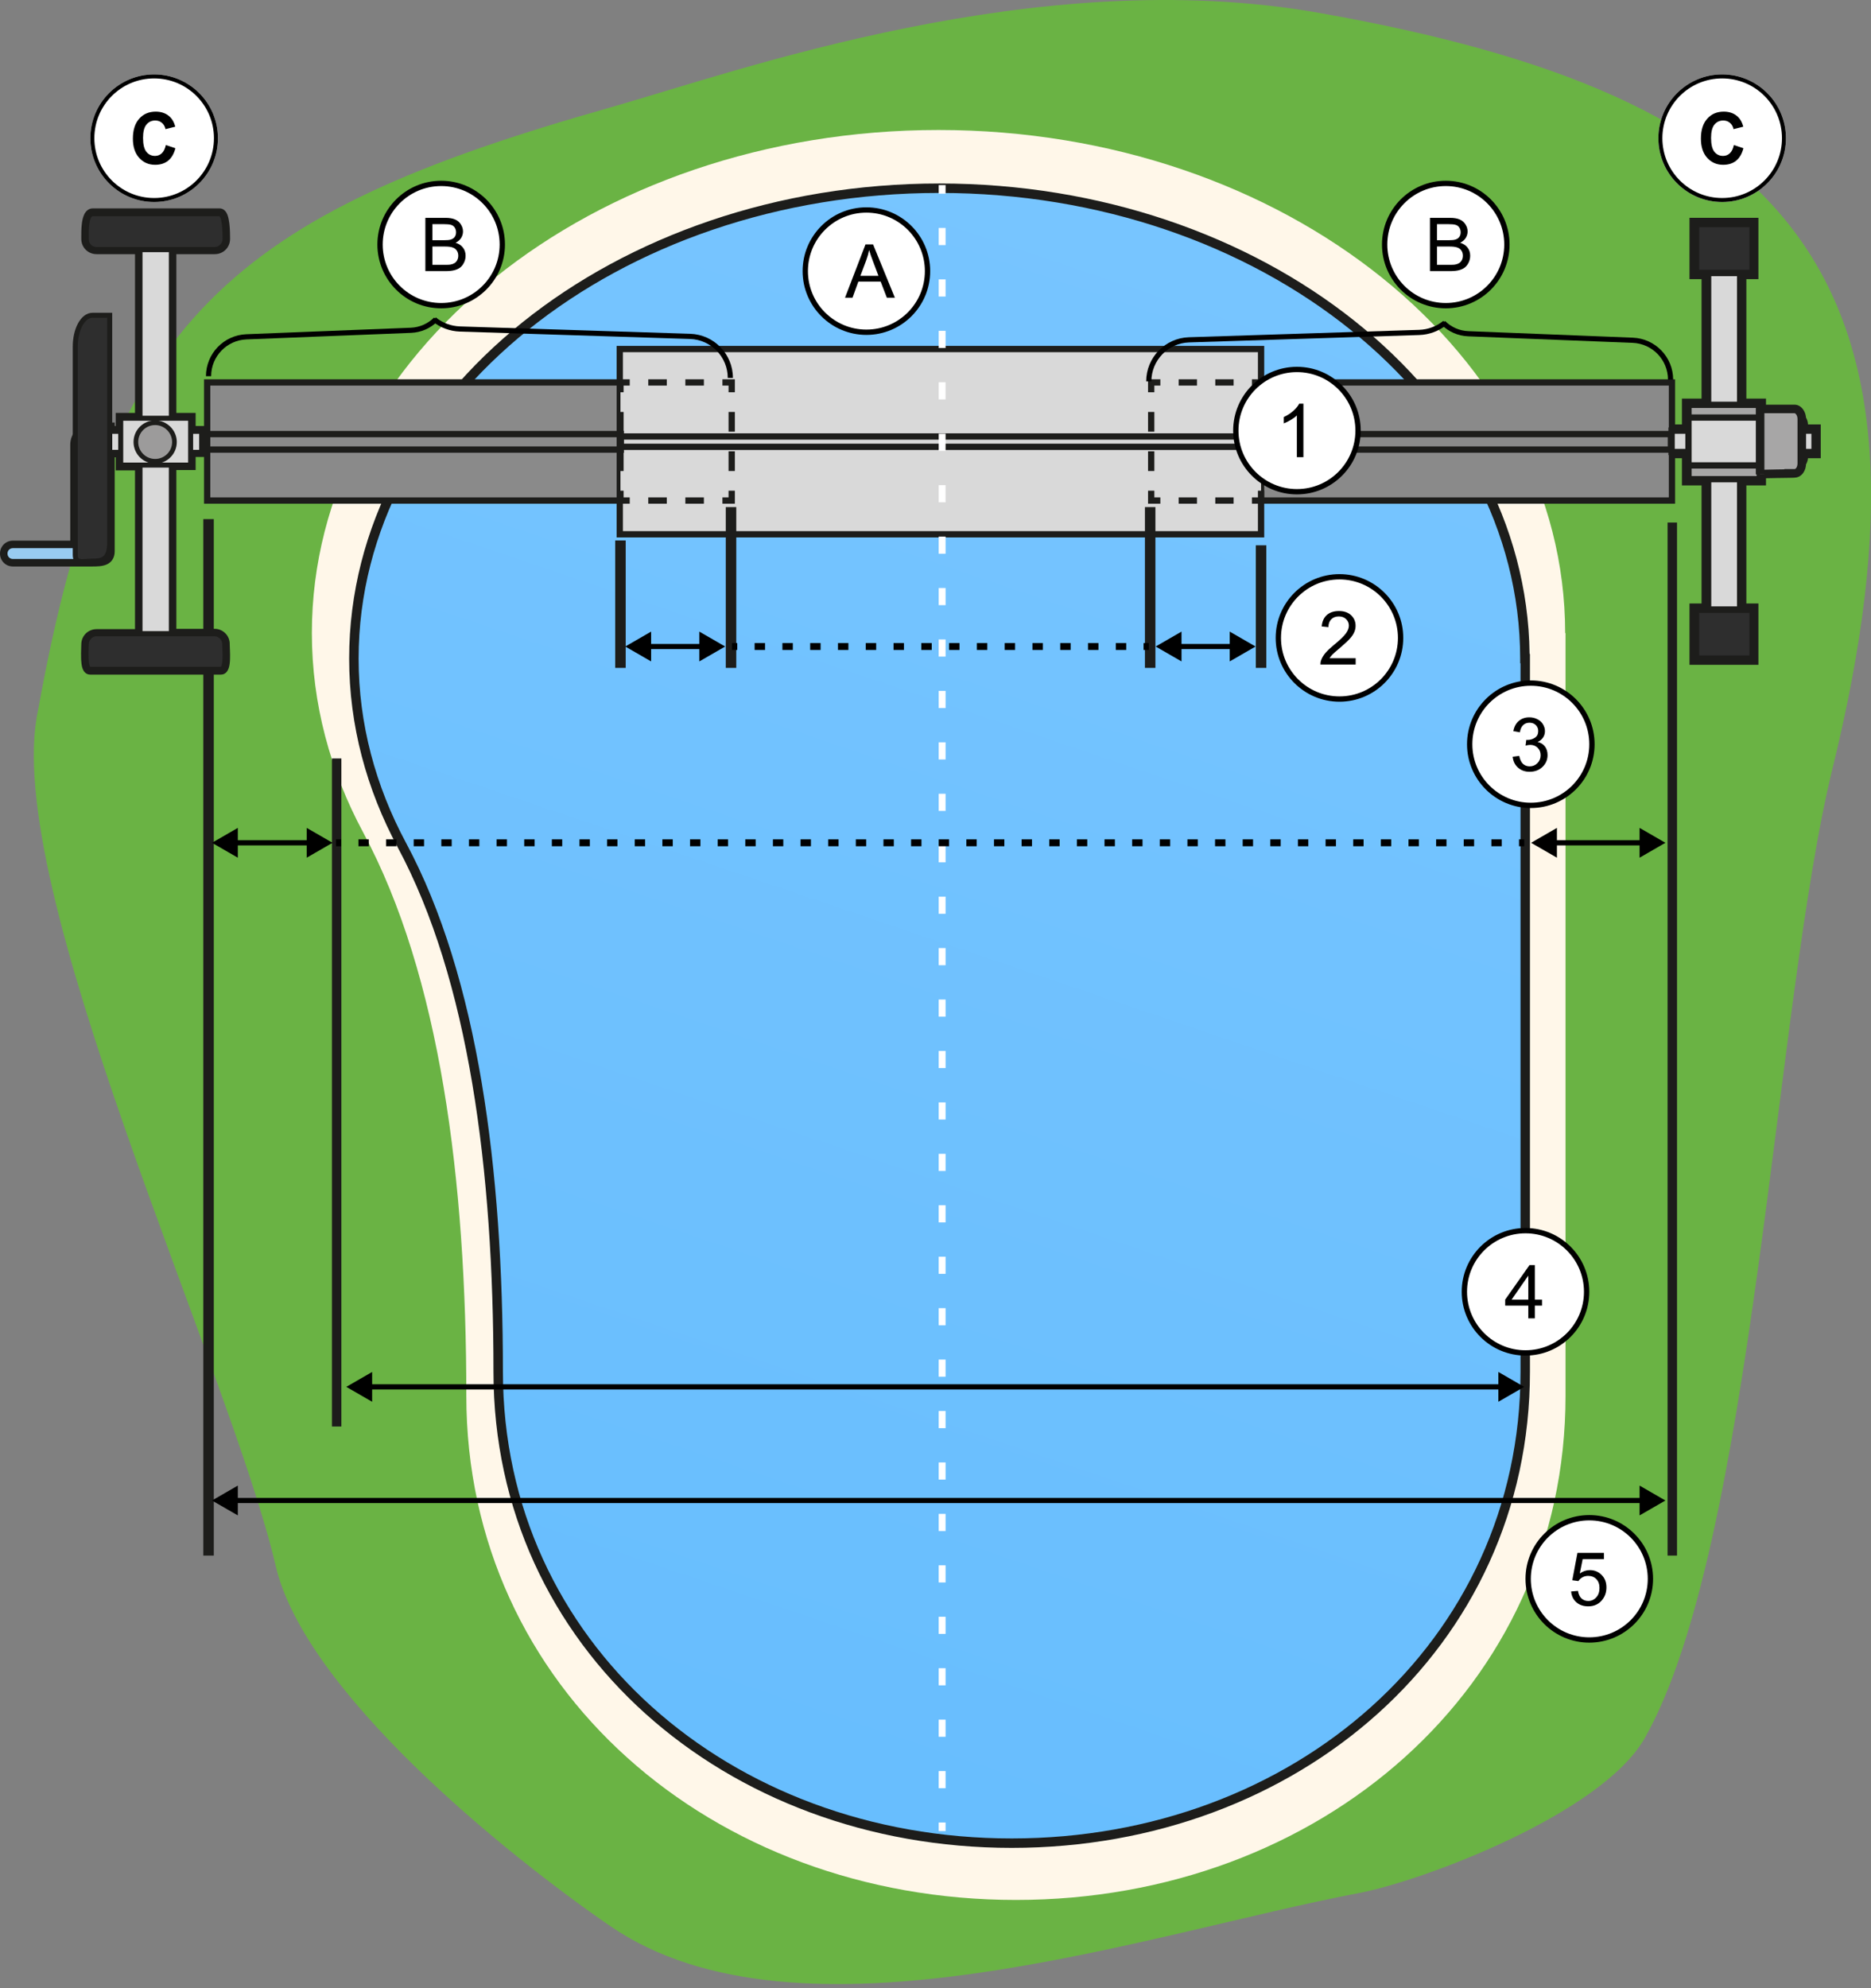 <svg width="352" height="374" viewBox="0 0 352 374" fill="none" xmlns="http://www.w3.org/2000/svg">
<rect x="0" y="0" width="352" height="374" fill="#808080" stroke="none"/>
<path d="M248.201 2.429C195.069 -6.964 138.696 13.441 114.722 20.242C43.768 40.372 20.525 59.562 7.161 133.6C-0.01 166.488 43.222 257.446 51.87 294.569C57.378 318.212 94.959 348.657 114.722 362.26C150.321 386.764 215.975 363.61 255.653 356.106C267.64 353.839 301.334 341.207 309.433 326.957C329.939 290.878 333.882 188.866 344.747 144.612C367.69 51.171 336.387 18.018 248.201 2.429Z" fill="#6AB344"/>
<path d="M294.461 119.086C294.461 66.851 241.686 24.453 176.568 24.453C111.448 24.453 58.673 66.851 58.673 119.086C58.673 132.388 62.141 145.065 68.313 156.565C82.807 183.514 87.731 222.033 87.731 262.56C87.731 317.636 133.987 357.401 191.13 357.401C248.205 357.401 294.53 317.567 294.53 262.56V119.086H294.461Z" fill="#FFF7E9"/>
<path d="M286.885 123.891C286.885 75.049 237.575 35.407 176.732 35.407C115.888 35.407 66.579 75.049 66.579 123.891C66.579 136.327 69.819 148.182 75.585 158.934C89.128 184.132 93.728 220.148 93.728 258.042C93.728 309.539 136.947 346.72 190.339 346.72C243.666 346.72 286.949 309.474 286.949 258.042V123.891H286.885Z" fill="url(#paint0_linear)"/>
<path fill-rule="evenodd" clip-rule="evenodd" d="M65.69 123.89C65.69 74.388 115.589 34.518 176.732 34.518C237.508 34.518 287.175 73.912 287.767 123.002H287.837V258.041C287.837 310.049 244.066 347.608 190.339 347.608C136.547 347.608 92.84 310.114 92.84 258.041C92.84 220.181 88.237 184.351 74.802 159.354V159.354C68.972 148.482 65.69 136.485 65.69 123.89ZM286.061 124.778H285.996V123.89C285.996 75.71 237.276 36.294 176.732 36.294C116.188 36.294 67.467 75.71 67.467 123.89C67.467 136.169 70.665 147.88 76.367 158.514C90.018 183.913 94.616 220.114 94.616 258.041C94.616 308.962 137.347 345.832 190.339 345.832C243.265 345.832 286.061 308.898 286.061 258.041V124.778Z" fill="#1D1D1B"/>
<path fill-rule="evenodd" clip-rule="evenodd" d="M315.505 98.297V292.625H313.729V98.297H315.505Z" fill="#1D1D1B"/>
<path fill-rule="evenodd" clip-rule="evenodd" d="M64.227 142.676V268.341H62.45V142.676H64.227Z" fill="#1D1D1B"/>
<path fill-rule="evenodd" clip-rule="evenodd" d="M38.248 292.625L38.248 97.65H40.222L40.222 292.625H38.248Z" fill="#1D1D1B"/>
<path d="M341.378 81.009H338.98V79.907C338.98 79.13 338.332 78.547 337.62 78.547H331.14V81.009H331.075V78.547V76.15H327.382V51.341H329.65V42.143H319.023V51.341H321.291V76.15H317.598V78.547V81.009H314.358V85.025H317.598V87.486V90.142H321.291V114.692H319.023V123.89H329.65V114.692H327.382V90.142H331.075V87.486V85.025H331.14V87.422C331.14 87.422 337.684 87.422 337.62 87.357C338.397 87.357 338.98 86.774 338.98 85.996V85.025H341.378V81.009Z" fill="white"/>
<path fill-rule="evenodd" clip-rule="evenodd" d="M317.854 40.974H330.819V52.51H328.551V74.981H332.245V77.378H337.619C338.921 77.378 340.112 78.416 340.148 79.839H342.547V86.194H340.143C340.049 87.476 339.047 88.458 337.755 88.523C337.709 88.529 337.67 88.532 337.651 88.534C337.579 88.54 337.491 88.543 337.402 88.547C337.216 88.553 336.956 88.558 336.652 88.563C336.041 88.573 335.225 88.578 334.41 88.582C333.629 88.586 332.848 88.589 332.245 88.589V91.311H328.551V113.523H330.819V125.06H317.854V113.523H320.121V91.311H316.428V86.194H313.188V79.839H316.428V74.981H320.121V52.51H317.854V40.974ZM320.193 50.172H322.461V77.32H318.767V82.178H315.527V83.856H318.767V88.973H322.461V115.861H320.193V122.721H328.48V115.861H326.212V88.973H329.906V83.856H332.309V86.251C332.901 86.25 333.651 86.248 334.398 86.245C334.549 86.243 334.7 86.243 334.85 86.242L334.796 86.188H337.619C337.708 86.188 337.748 86.158 337.765 86.141C337.781 86.125 337.811 86.085 337.811 85.996V83.856H340.208V82.178H337.811V79.907C337.811 79.856 337.792 79.813 337.754 79.776C337.71 79.733 337.657 79.716 337.619 79.716H332.309V82.178H329.906V77.32H326.212V50.172H328.48V43.312H320.193V50.172Z" fill="#1D1D1B"/>
<path d="M327.382 51.341H321.356V114.692H327.382V51.341Z" fill="#D9D9D9"/>
<path fill-rule="evenodd" clip-rule="evenodd" d="M320.763 50.75H327.974V115.285H320.763V50.75ZM321.948 51.934V114.1H326.789V51.934H321.948Z" fill="#1D1D1B"/>
<path d="M331.075 76.15H317.663V90.142H331.075V76.15Z" fill="#A7A6A6"/>
<path fill-rule="evenodd" clip-rule="evenodd" d="M317.07 75.559H331.668V90.734H317.07V75.559ZM318.255 76.743V89.55H330.483V76.743H318.255Z" fill="#1D1D1B"/>
<path d="M127.616 71.94H38.976V94.158H127.616V71.94Z" fill="#8A8A8A"/>
<path fill-rule="evenodd" clip-rule="evenodd" d="M38.383 71.348H128.208V94.75H38.383V71.348ZM39.568 72.532V93.566H127.024V72.532H39.568Z" fill="#1D1D1B"/>
<path d="M314.552 71.94H226.689V94.158H314.552V71.94Z" fill="#8A8A8A"/>
<path fill-rule="evenodd" clip-rule="evenodd" d="M226.097 71.348H315.145V94.75H226.097V71.348ZM227.282 72.532V93.566H313.96V72.532H227.282Z" fill="#1D1D1B"/>
<path d="M151.785 100.506H116.342V65.657H151.785H201.548H236.992V100.506H201.548H151.785Z" fill="#D9D9D9"/>
<path fill-rule="evenodd" clip-rule="evenodd" d="M116.009 65.065H237.843V101.098H116.009V65.065ZM117.193 66.249V99.914H236.659V66.249H117.193Z" fill="#1D1D1B"/>
<path d="M137.66 71.94H116.731V94.158H137.66V71.94Z" fill="#D9D9D9"/>
<path fill-rule="evenodd" clip-rule="evenodd" d="M116.138 71.348H118.475V72.532H117.323V73.791H116.138V71.348ZM121.963 71.348H125.451V72.532H121.963V71.348ZM128.939 71.348H132.427V72.532H128.939V71.348ZM135.915 71.348H138.252V73.791H137.067V72.532H135.915V71.348ZM116.138 81.198V77.495H117.323V81.198H116.138ZM138.252 77.495V81.198H137.067V77.495H138.252ZM116.138 88.604V84.901H117.323V88.604H116.138ZM138.252 84.901V88.604H137.067V84.901H138.252ZM116.138 92.307H117.323V93.566H118.475V94.75H116.138V92.307ZM138.252 92.307V94.75H135.915V93.566H137.067V92.307H138.252ZM125.451 94.75H121.963V93.566H125.451V94.75ZM132.427 94.75H128.939V93.566H132.427V94.75Z" fill="#1D1D1B"/>
<path d="M237.251 71.94H216.581V94.158H237.251V71.94Z" fill="#D9D9D9"/>
<path fill-rule="evenodd" clip-rule="evenodd" d="M215.989 71.348H218.303V72.532H217.173V73.791H215.989V71.348ZM221.748 71.348H225.194V72.532H221.748V71.348ZM228.638 71.348H232.083V72.532H228.638V71.348ZM235.529 71.348H237.843V73.791H236.659V72.532H235.529V71.348ZM215.989 81.198V77.495H217.173V81.198H215.989ZM237.843 77.495V81.198H236.659V77.495H237.843ZM215.989 88.604V84.901H217.173V88.604H215.989ZM237.843 84.901V88.604H236.659V84.901H237.843ZM215.989 92.307H217.173V93.566H218.303V94.75H215.989V92.307ZM237.843 92.307V94.75H235.529V93.566H236.659V92.307H237.843ZM225.194 94.75H221.748V93.566H225.194V94.75ZM232.083 94.75H228.638V93.566H232.083V94.75Z" fill="#1D1D1B"/>
<path fill-rule="evenodd" clip-rule="evenodd" d="M38.383 81.064H117.388V85.163H38.383V81.064ZM39.568 82.249V83.979H116.203V82.249H39.568Z" fill="#1D1D1B"/>
<path fill-rule="evenodd" clip-rule="evenodd" d="M116.138 81.518H237.843V84.645H116.138V81.518ZM117.323 82.702V83.461H236.659V82.702H117.323Z" fill="#1D1D1B"/>
<path fill-rule="evenodd" clip-rule="evenodd" d="M236.659 81.064H314.95V85.163H236.659V81.064ZM237.843 82.249V83.979H313.766V82.249H237.843Z" fill="#1D1D1B"/>
<path fill-rule="evenodd" clip-rule="evenodd" d="M115.744 125.639V101.672H117.717V125.639H115.744Z" fill="#1D1D1B"/>
<path fill-rule="evenodd" clip-rule="evenodd" d="M136.543 125.64V95.389H138.517V125.64H136.543Z" fill="#1D1D1B"/>
<path fill-rule="evenodd" clip-rule="evenodd" d="M215.4 125.64V95.389H217.373V125.64H215.4Z" fill="#1D1D1B"/>
<path fill-rule="evenodd" clip-rule="evenodd" d="M236.264 125.64V102.579H238.238V125.64H236.264Z" fill="#1D1D1B"/>
<path fill-rule="evenodd" clip-rule="evenodd" d="M276.2 63.265C274.311 63.19 272.521 62.407 271.185 61.071L271.871 60.384C273.035 61.547 274.594 62.229 276.238 62.294L307.19 63.522C311.429 63.69 314.779 67.174 314.779 71.415H313.807C313.807 67.696 310.869 64.64 307.152 64.493L276.2 63.265Z" fill="black"/>
<path fill-rule="evenodd" clip-rule="evenodd" d="M267.006 63.021C268.886 62.961 270.695 62.288 272.158 61.105L271.546 60.35C270.248 61.4 268.643 61.997 266.975 62.05L223.681 63.44C219.199 63.584 215.641 67.257 215.641 71.739H216.613C216.613 67.781 219.755 64.538 223.712 64.411L267.006 63.021Z" fill="black"/>
<path d="M329.714 42.143H319.088V51.341H329.714V42.143Z" fill="#2E2E2E"/>
<path fill-rule="evenodd" clip-rule="evenodd" d="M318.496 41.551H330.307V51.933H318.496V41.551ZM319.68 42.735V50.749H329.122V42.735H319.68Z" fill="#1D1D1B"/>
<path d="M329.714 114.692H319.088V123.891H329.714V114.692Z" fill="#2E2E2E"/>
<path fill-rule="evenodd" clip-rule="evenodd" d="M318.496 114.1H330.307V124.483H318.496V114.1ZM319.68 115.284V123.298H329.122V115.284H319.68Z" fill="#1D1D1B"/>
<path d="M341.378 81.009H314.487V85.025H341.378V81.009Z" fill="#D9D9D9"/>
<path fill-rule="evenodd" clip-rule="evenodd" d="M313.895 80.416H341.97V85.617H313.895V80.416ZM315.08 81.601V84.433H340.786V81.601H315.08Z" fill="#1D1D1B"/>
<path d="M331.075 78.547H317.663V87.551H331.075V78.547Z" fill="#D9D9D9"/>
<path fill-rule="evenodd" clip-rule="evenodd" d="M317.07 77.955H331.668V88.143H317.07V77.955ZM318.255 79.139V86.959H330.483V79.139H318.255Z" fill="#1D1D1B"/>
<path d="M337.62 89.041C338.397 89.041 338.98 88.199 338.98 87.163V78.806C338.98 77.77 338.332 76.928 337.62 76.928H331.14V89.235C331.14 89.106 337.684 89.106 337.62 89.041Z" fill="#A7A6A6"/>
<path fill-rule="evenodd" clip-rule="evenodd" d="M330.335 76.123H337.619C338.306 76.123 338.862 76.523 339.215 77C339.574 77.487 339.785 78.125 339.785 78.806V87.162C339.785 87.823 339.6 88.462 339.246 88.958C338.908 89.432 338.383 89.806 337.726 89.843C337.683 89.849 337.644 89.852 337.622 89.854C337.56 89.859 337.478 89.863 337.39 89.867C337.209 89.873 336.952 89.879 336.649 89.885C336.246 89.892 335.751 89.899 335.226 89.907C334.961 89.91 334.688 89.914 334.416 89.918C333.601 89.93 332.792 89.944 332.187 89.963C331.882 89.973 331.64 89.983 331.477 89.995C331.394 90.001 331.349 90.006 331.333 90.008C331.341 90.007 331.365 90.002 331.395 89.992C331.413 89.987 331.486 89.964 331.571 89.912L331.571 89.911C331.612 89.886 331.945 89.679 331.945 89.235H330.335V76.123ZM331.945 88.361C332.007 88.359 332.07 88.357 332.136 88.355C332.756 88.335 333.578 88.321 334.392 88.309C334.668 88.305 334.942 88.301 335.208 88.297C335.387 88.294 335.562 88.293 335.73 88.29L335.676 88.236H337.619C337.69 88.236 337.807 88.203 337.936 88.022C338.068 87.838 338.175 87.537 338.175 87.162V78.806C338.175 78.451 338.063 78.15 337.919 77.956C337.77 77.753 337.646 77.732 337.619 77.732H331.945V88.361Z" fill="#1D1D1B"/>
<path d="M40.401 119.226H32.237V87.486H35.865V85.025H38.004V81.073H35.865V78.612H32.237V46.871H40.401C41.502 46.871 42.345 46.029 42.345 44.928C42.345 43.892 42.345 40.135 41.308 40.135H17.463C16.102 40.135 16.232 43.892 16.232 44.928C16.232 46.029 17.075 46.871 18.176 46.871H26.34V78.612H22.712V81.073H20.638V80.425C20.573 80.425 19.213 80.425 17.398 80.425C15.649 80.425 14.159 81.85 14.159 83.664V102.644H2.431C1.588 102.644 0.94 103.291 0.94 104.133C0.94 104.976 1.588 105.623 2.431 105.623H14.223C15.649 105.623 15.843 105.623 17.398 105.623C19.148 105.623 20.638 105.494 20.638 103.68V85.089H22.712V87.551H26.34V119.291H18.176C17.075 119.291 16.232 120.133 16.232 121.234C16.232 122.271 15.908 125.963 16.945 125.963H41.567C42.669 125.963 42.28 122.271 42.28 121.234C42.345 120.133 41.438 119.226 40.401 119.226Z" fill="white"/>
<path fill-rule="evenodd" clip-rule="evenodd" d="M15.851 40.327C16.094 39.829 16.589 39.195 17.463 39.195H41.308C41.757 39.195 42.103 39.409 42.333 39.652C42.548 39.879 42.687 40.153 42.782 40.392C42.973 40.875 43.081 41.473 43.149 42.03C43.285 43.155 43.285 44.398 43.285 44.918V44.928C43.285 46.549 42.022 47.812 40.401 47.812H33.177V77.672H36.806V80.134H38.944V85.965H36.806V88.426H33.177V118.287H40.401C41.957 118.287 43.299 119.619 43.221 121.258C43.222 121.411 43.231 121.621 43.243 121.887C43.249 122.033 43.257 122.195 43.264 122.374C43.283 122.872 43.298 123.46 43.277 124.024C43.256 124.57 43.198 125.171 43.037 125.662C42.901 126.079 42.514 126.903 41.567 126.903H16.945C16.494 126.903 16.142 126.687 15.91 126.423C15.699 126.182 15.577 125.896 15.5 125.656C15.346 125.171 15.286 124.576 15.26 124.031C15.225 123.274 15.257 122.372 15.277 121.775C15.285 121.536 15.292 121.347 15.292 121.235C15.292 119.614 16.555 118.351 18.176 118.351H25.4V88.491H21.771V86.029H21.579V103.68C21.579 104.261 21.459 104.794 21.176 105.247C20.889 105.706 20.484 106.004 20.052 106.193C19.252 106.544 18.241 106.563 17.399 106.563H2.431C1.069 106.563 0 105.495 0 104.134C0 102.772 1.069 101.704 2.431 101.704H13.218V83.665C13.218 81.32 15.142 79.486 17.399 79.486H21.579V80.134H21.771V77.672H25.4V47.812H18.176C16.555 47.812 15.292 46.549 15.292 44.928C15.292 44.864 15.291 44.784 15.29 44.693C15.286 44.105 15.277 43.014 15.405 42.023C15.478 41.457 15.605 40.834 15.851 40.327ZM19.698 81.366H17.399C16.156 81.366 15.099 82.382 15.099 83.665V103.584H2.431C2.108 103.584 1.881 103.811 1.881 104.134C1.881 104.456 2.108 104.684 2.431 104.684H17.399C18.305 104.684 18.915 104.638 19.297 104.471C19.456 104.401 19.533 104.327 19.581 104.251C19.632 104.169 19.698 104.006 19.698 103.68V84.15H23.652V86.611H27.281V120.231H18.176C17.594 120.231 17.173 120.653 17.173 121.235C17.173 121.454 17.163 121.718 17.152 122.011C17.132 122.577 17.108 123.256 17.139 123.944C17.161 124.411 17.207 124.78 17.274 125.023H41.266C41.334 124.786 41.379 124.42 41.397 123.951C41.416 123.462 41.403 122.933 41.384 122.447C41.379 122.308 41.372 122.168 41.366 122.032C41.353 121.72 41.34 121.432 41.34 121.235V121.207L41.341 121.18C41.374 120.63 40.909 120.166 40.401 120.166H31.296V86.546H34.925V84.085H37.063V82.013H34.925V79.552H31.296V45.932H40.401C40.983 45.932 41.404 45.51 41.404 44.928C41.404 44.405 41.404 43.261 41.282 42.256C41.22 41.745 41.134 41.339 41.033 41.084C41.032 41.081 41.031 41.078 41.03 41.075H17.582C17.571 41.094 17.558 41.118 17.543 41.149C17.431 41.379 17.335 41.76 17.27 42.263C17.161 43.113 17.167 44.054 17.171 44.656C17.172 44.757 17.173 44.849 17.173 44.928C17.173 45.51 17.594 45.932 18.176 45.932H27.281V79.552H23.652V82.013H19.698V81.366Z" fill="#1D1D1B"/>
<path d="M32.237 46.937H26.34V83.082H32.237V46.937Z" fill="#D9D9D9"/>
<path fill-rule="evenodd" clip-rule="evenodd" d="M25.87 46.466H32.707V83.552H25.87V46.466ZM26.811 47.407V82.611H31.766V47.407H26.811Z" fill="#1D1D1B"/>
<path d="M37.939 81.138H20.638V85.09H37.939V81.138Z" fill="#D9D9D9"/>
<path fill-rule="evenodd" clip-rule="evenodd" d="M20.168 80.668H38.409V85.56H20.168V80.668ZM21.109 81.609V84.619H37.468V81.609H21.109Z" fill="#1D1D1B"/>
<path d="M42.345 44.993C42.345 43.957 42.345 40.2 41.308 40.2H17.463C16.038 40.2 16.232 43.957 16.232 44.993C16.232 46.095 17.075 46.937 18.176 46.937H40.401C41.438 46.937 42.345 46.03 42.345 44.993Z" fill="#2E2E2E"/>
<path fill-rule="evenodd" clip-rule="evenodd" d="M16.248 40.594C16.467 40.151 16.849 39.729 17.463 39.729H41.308C41.598 39.729 41.828 39.866 41.992 40.04C42.149 40.206 42.261 40.418 42.345 40.63C42.514 41.055 42.616 41.605 42.682 42.151C42.816 43.248 42.816 44.469 42.816 44.988V44.993C42.816 46.289 41.698 47.407 40.401 47.407H18.176C16.815 47.407 15.762 46.354 15.762 44.993C15.762 44.907 15.76 44.796 15.758 44.667C15.75 44.067 15.736 43.062 15.846 42.151C15.913 41.6 16.03 41.035 16.248 40.594ZM16.699 44.628C16.701 44.768 16.703 44.891 16.703 44.993C16.703 45.834 17.334 46.466 18.176 46.466H40.401C41.178 46.466 41.874 45.77 41.874 44.993C41.874 44.472 41.874 43.301 41.748 42.264C41.685 41.741 41.593 41.287 41.47 40.976C41.408 40.82 41.35 40.73 41.309 40.687C41.301 40.679 41.295 40.674 41.291 40.67H17.463C17.365 40.67 17.237 40.718 17.091 41.011C16.945 41.308 16.843 41.746 16.78 42.264C16.679 43.103 16.691 44.02 16.699 44.628Z" fill="#1D1D1B"/>
<path d="M32.237 83.082H26.34V119.227H32.237V83.082Z" fill="#D9D9D9"/>
<path fill-rule="evenodd" clip-rule="evenodd" d="M25.87 82.611H32.707V119.697H25.87V82.611ZM26.811 83.552V118.756H31.766V83.552H26.811Z" fill="#1D1D1B"/>
<path d="M16.232 121.17C16.232 122.206 15.908 125.898 16.945 125.898H41.568C42.669 125.898 42.28 122.206 42.28 121.17C42.28 120.133 41.438 119.227 40.336 119.227H18.111C17.14 119.227 16.232 120.133 16.232 121.17Z" fill="#2E2E2E"/>
<path fill-rule="evenodd" clip-rule="evenodd" d="M15.761 121.17C15.761 119.884 16.869 118.756 18.111 118.756H40.336C41.708 118.756 42.751 119.884 42.751 121.17C42.751 121.335 42.761 121.569 42.774 121.859C42.78 122.002 42.787 122.159 42.794 122.327C42.813 122.822 42.828 123.396 42.807 123.941C42.786 124.477 42.73 125.024 42.591 125.451C42.463 125.841 42.179 126.369 41.567 126.369H16.945C16.654 126.369 16.424 126.232 16.263 126.048C16.112 125.876 16.015 125.659 15.948 125.448C15.813 125.024 15.754 124.48 15.73 123.945C15.696 123.206 15.725 122.367 15.745 121.773C15.754 121.518 15.761 121.307 15.761 121.17ZM18.111 119.697C17.409 119.697 16.703 120.383 16.703 121.17C16.703 121.361 16.694 121.608 16.684 121.891C16.663 122.469 16.637 123.197 16.67 123.901C16.694 124.418 16.749 124.861 16.845 125.162C16.893 125.314 16.941 125.393 16.97 125.427C16.971 125.427 16.971 125.428 16.971 125.428H41.559C41.561 125.426 41.564 125.423 41.568 125.419C41.599 125.385 41.647 125.308 41.696 125.159C41.794 124.861 41.847 124.421 41.867 123.904C41.886 123.397 41.873 122.853 41.853 122.364C41.848 122.216 41.841 122.07 41.835 121.931C41.822 121.626 41.809 121.356 41.809 121.17C41.809 120.383 41.168 119.697 40.336 119.697H18.111Z" fill="#1D1D1B"/>
<path d="M19.537 104.134C19.537 104.976 18.889 105.623 18.046 105.623H2.431C1.588 105.623 0.94 104.976 0.94 104.134C0.94 103.292 1.588 102.644 2.431 102.644H18.046C18.889 102.644 19.537 103.292 19.537 104.134Z" fill="#98CBF1"/>
<path fill-rule="evenodd" clip-rule="evenodd" d="M2.431 103.114C1.848 103.114 1.411 103.551 1.411 104.134C1.411 104.716 1.848 105.153 2.431 105.153H18.047C18.629 105.153 19.066 104.716 19.066 104.134C19.066 103.551 18.629 103.114 18.047 103.114H2.431ZM0.47 104.134C0.47 103.032 1.329 102.174 2.431 102.174H18.047C19.149 102.174 20.008 103.032 20.008 104.134C20.008 105.236 19.149 106.094 18.047 106.094H2.431C1.329 106.094 0.47 105.236 0.47 104.134Z" fill="#1D1D1B"/>
<path d="M20.638 101.996C20.638 105.3 19.213 105.559 17.398 105.559C15.649 105.559 14.159 106.142 14.159 104.393V65.203C14.159 61.965 15.584 59.309 17.398 59.309C19.148 59.309 20.638 59.309 20.638 59.309V101.996Z" fill="#2E2E2E"/>
<path fill-rule="evenodd" clip-rule="evenodd" d="M15.511 61.267C14.973 62.254 14.629 63.647 14.629 65.203V104.393C14.629 104.772 14.711 104.932 14.773 105.004C14.833 105.072 14.942 105.135 15.18 105.165C15.424 105.195 15.73 105.181 16.121 105.153C16.176 105.149 16.232 105.146 16.29 105.141C16.627 105.116 17.007 105.089 17.398 105.089C18.318 105.089 18.962 105.011 19.401 104.653C19.817 104.311 20.168 103.603 20.168 101.996V59.779H17.398C16.743 59.779 16.059 60.264 15.511 61.267ZM20.638 58.838H21.109V101.996C21.109 103.693 20.746 104.767 19.997 105.38C19.269 105.977 18.294 106.029 17.398 106.029C17.044 106.029 16.702 106.054 16.364 106.079C16.305 106.083 16.246 106.088 16.188 106.092C15.807 106.119 15.413 106.142 15.065 106.098C14.712 106.055 14.339 105.936 14.064 105.622C13.793 105.311 13.688 104.888 13.688 104.393V65.203C13.688 63.521 14.057 61.967 14.685 60.816C15.304 59.681 16.24 58.838 17.398 58.838H20.638Z" fill="#1D1D1B"/>
<path d="M35.865 78.677H22.712V87.487H35.865V78.677Z" fill="#D9D9D9"/>
<path fill-rule="evenodd" clip-rule="evenodd" d="M22.241 78.207H36.336V87.957H22.241V78.207ZM23.183 79.147V87.016H35.395V79.147H23.183Z" fill="#1D1D1B"/>
<path d="M32.82 83.146C32.82 85.154 31.2 86.774 29.191 86.774C27.183 86.774 25.563 85.154 25.563 83.146C25.563 81.138 27.183 79.519 29.191 79.519C31.135 79.519 32.82 81.138 32.82 83.146Z" fill="#9C9B9B"/>
<path fill-rule="evenodd" clip-rule="evenodd" d="M29.192 79.959C27.426 79.959 26.003 81.381 26.003 83.146C26.003 84.912 27.426 86.334 29.192 86.334C30.957 86.334 32.38 84.912 32.38 83.146C32.38 81.386 30.898 79.959 29.192 79.959ZM25.123 83.146C25.123 80.895 26.94 79.079 29.192 79.079C31.373 79.079 33.26 80.89 33.26 83.146C33.26 85.397 31.443 87.214 29.192 87.214C26.94 87.214 25.123 85.397 25.123 83.146Z" fill="#1D1D1B"/>
<path fill-rule="evenodd" clip-rule="evenodd" d="M308.461 155.734L313.321 158.539L308.461 161.344V159.025H292.91V161.344L288.051 158.539L292.91 155.734V158.053H308.461V155.734Z" fill="black"/>
<path fill-rule="evenodd" clip-rule="evenodd" d="M57.702 155.734L62.561 158.539L57.702 161.344V159.025H44.742V161.344L39.883 158.539L44.742 155.734V158.053H57.702V155.734Z" fill="black"/>
<path fill-rule="evenodd" clip-rule="evenodd" d="M70.013 263.69L65.153 260.885L70.013 258.08V260.399H281.895V258.08L286.755 260.885L281.895 263.69V261.371H70.013V263.69Z" fill="black"/>
<path fill-rule="evenodd" clip-rule="evenodd" d="M44.742 285.066L39.883 282.261L44.742 279.456V281.775H308.461V279.456L313.321 282.261L308.461 285.066V282.747H44.742V285.066Z" fill="black"/>
<path fill-rule="evenodd" clip-rule="evenodd" d="M122.497 124.421L117.638 121.617L122.497 118.812V121.131H131.569V118.812L136.428 121.617L131.569 124.421V122.102H122.497V124.421Z" fill="black"/>
<path fill-rule="evenodd" clip-rule="evenodd" d="M222.283 124.421L217.423 121.617L222.283 118.812V121.131H231.354V118.812L236.214 121.617L231.354 124.421V122.102H222.283V124.421Z" fill="black"/>
<path fill-rule="evenodd" clip-rule="evenodd" d="M176.602 36.43V34.817H177.898V36.43H176.602ZM176.602 46.106V42.88H177.898V46.106H176.602ZM176.602 55.782V52.556H177.898V55.782H176.602ZM176.602 65.457V62.232H177.898V65.457H176.602ZM176.602 75.134V71.908H177.898V75.134H176.602ZM176.602 84.809V81.584H177.898V84.809H176.602ZM176.602 94.485V91.26H177.898V94.485H176.602ZM176.602 104.161V100.936H177.898V104.161H176.602ZM176.602 113.837V110.611H177.898V113.837H176.602ZM176.602 123.513V120.288H177.898V123.513H176.602ZM176.602 133.189V129.963H177.898V133.189H176.602ZM176.602 142.865V139.639H177.898V142.865H176.602ZM176.602 152.541V149.315H177.898V152.541H176.602ZM176.602 162.217V158.991H177.898V162.217H176.602ZM176.602 171.893V168.667H177.898V171.893H176.602ZM176.602 181.568V178.343H177.898V181.568H176.602ZM176.602 191.245V188.019H177.898V191.245H176.602ZM176.602 200.92V197.695H177.898V200.92H176.602ZM176.602 210.596V207.371H177.898V210.596H176.602ZM176.602 220.272V217.047H177.898V220.272H176.602ZM176.602 229.948V226.722H177.898V229.948H176.602ZM176.602 239.624V236.399H177.898V239.624H176.602ZM176.602 249.3V246.074H177.898V249.3H176.602ZM176.602 258.976V255.75H177.898V258.976H176.602ZM176.602 268.652V265.426H177.898V268.652H176.602ZM176.602 278.327V275.102H177.898V278.327H176.602ZM176.602 288.004V284.778H177.898V288.004H176.602ZM176.602 297.679V294.454H177.898V297.679H176.602ZM176.602 307.356V304.13H177.898V307.356H176.602ZM176.602 317.031V313.806H177.898V317.031H176.602ZM176.602 326.707V323.482H177.898V326.707H176.602ZM176.602 336.383V333.158H177.898V336.383H176.602ZM176.602 344.446V342.833H177.898V344.446H176.602Z" fill="white"/>
<path fill-rule="evenodd" clip-rule="evenodd" d="M77.328 62.617C79.217 62.543 81.007 61.759 82.344 60.423L81.657 59.736C80.493 60.899 78.934 61.581 77.29 61.647L46.337 62.874C42.099 63.043 38.749 66.527 38.749 70.768H39.721C39.721 67.048 42.658 63.993 46.376 63.845L77.328 62.617Z" fill="black"/>
<path fill-rule="evenodd" clip-rule="evenodd" d="M86.522 62.374C84.641 62.313 82.832 61.64 81.37 60.457L81.982 59.702C83.279 60.752 84.885 61.349 86.553 61.403L129.847 62.792C134.328 62.936 137.886 66.61 137.886 71.092H136.914C136.914 67.134 133.772 63.891 129.816 63.764L86.522 62.374Z" fill="black"/>
<path fill-rule="evenodd" clip-rule="evenodd" d="M215.147 120.969H216.127V122.265H215.147V120.969ZM209.921 120.969H211.881V122.265H209.921V120.969ZM204.693 120.969H206.654V122.265H204.693V120.969ZM199.467 120.969H201.427V122.265H199.467V120.969ZM194.24 120.969H196.2V122.265H194.24V120.969ZM189.013 120.969H190.973V122.265H189.013V120.969ZM183.786 120.969H185.746V122.265H183.786V120.969ZM178.559 120.969H180.519V122.265H178.559V120.969ZM173.332 120.969H175.292V122.265H173.332V120.969ZM168.105 120.969H170.065V122.265H168.105V120.969ZM162.879 120.969H164.839V122.265H162.879V120.969ZM157.652 120.969H159.612V122.265H157.652V120.969ZM152.425 120.969H154.385V122.265H152.425V120.969ZM147.198 120.969H149.158V122.265H147.198V120.969ZM141.971 120.969H143.931V122.265H141.971V120.969ZM137.724 120.969H138.705V122.265H137.724V120.969Z" fill="black"/>
<path fill-rule="evenodd" clip-rule="evenodd" d="M285.78 157.891H286.755V159.187H285.78V157.891ZM280.581 157.891H282.531V159.187H280.581V157.891ZM275.383 157.891H277.332V159.187H275.383V157.891ZM270.184 157.891H272.134V159.187H270.184V157.891ZM264.985 157.891H266.935V159.187H264.985V157.891ZM259.786 157.891H261.736V159.187H259.786V157.891ZM254.588 157.891H256.537V159.187H254.588V157.891ZM249.389 157.891H251.339V159.187H249.389V157.891ZM244.191 157.891H246.14V159.187H244.191V157.891ZM238.991 157.891H240.941V159.187H238.991V157.891ZM233.793 157.891H235.742V159.187H233.793V157.891ZM228.594 157.891H230.544V159.187H228.594V157.891ZM223.396 157.891H225.345V159.187H223.396V157.891ZM218.196 157.891H220.146V159.187H218.196V157.891ZM212.998 157.891H214.947V159.187H212.998V157.891ZM207.799 157.891H209.749V159.187H207.799V157.891ZM202.601 157.891H204.55V159.187H202.601V157.891ZM197.401 157.891H199.351V159.187H197.401V157.891ZM192.203 157.891H194.153V159.187H192.203V157.891ZM187.004 157.891H188.953V159.187H187.004V157.891ZM181.805 157.891H183.755V159.187H181.805V157.891ZM176.606 157.891H178.556V159.187H176.606V157.891ZM171.408 157.891H173.358V159.187H171.408V157.891ZM166.209 157.891H168.158V159.187H166.209V157.891ZM161.01 157.891H162.96V159.187H161.01V157.891ZM155.812 157.891H157.761V159.187H155.812V157.891ZM150.613 157.891H152.563V159.187H150.613V157.891ZM145.414 157.891H147.363V159.187H145.414V157.891ZM140.215 157.891H142.165V159.187H140.215V157.891ZM135.017 157.891H136.966V159.187H135.017V157.891ZM129.818 157.891H131.768V159.187H129.818V157.891ZM124.619 157.891H126.569V159.187H124.619V157.891ZM119.42 157.891H121.37V159.187H119.42V157.891ZM114.222 157.891H116.171V159.187H114.222V157.891ZM109.023 157.891H110.972V159.187H109.023V157.891ZM103.824 157.891H105.774V159.187H103.824V157.891ZM98.625 157.891H100.575V159.187H98.625V157.891ZM93.427 157.891H95.376V159.187H93.427V157.891ZM88.228 157.891H90.177V159.187H88.228V157.891ZM83.029 157.891H84.979V159.187H83.029V157.891ZM77.83 157.891H79.78V159.187H77.83V157.891ZM72.632 157.891H74.582V159.187H72.632V157.891ZM67.433 157.891H69.382V159.187H67.433V157.891ZM63.209 157.891H64.184V159.187H63.209V157.891Z" fill="black"/>
<circle cx="244" cy="81" r="11.5" fill="white" stroke="black"/>
<path d="M245.216 86H243.985V78.159C243.689 78.442 243.299 78.724 242.816 79.007C242.338 79.289 241.907 79.501 241.524 79.643V78.453C242.213 78.13 242.814 77.738 243.329 77.277C243.844 76.817 244.209 76.37 244.423 75.938H245.216V86Z" fill="black"/>
<circle cx="252" cy="120" r="11.5" fill="white" stroke="black"/>
<path d="M255.048 123.817V125H248.424C248.415 124.704 248.463 124.419 248.567 124.146C248.736 123.694 249.005 123.25 249.374 122.812C249.748 122.375 250.285 121.869 250.987 121.295C252.076 120.402 252.812 119.695 253.195 119.176C253.578 118.652 253.77 118.157 253.77 117.692C253.77 117.205 253.594 116.795 253.243 116.462C252.897 116.125 252.443 115.956 251.883 115.956C251.29 115.956 250.816 116.134 250.461 116.489C250.105 116.845 249.925 117.337 249.921 117.966L248.656 117.836C248.743 116.893 249.069 116.175 249.634 115.683C250.199 115.186 250.958 114.938 251.91 114.938C252.872 114.938 253.633 115.204 254.193 115.737C254.754 116.271 255.034 116.931 255.034 117.72C255.034 118.121 254.952 118.515 254.788 118.902C254.624 119.29 254.351 119.698 253.968 120.126C253.59 120.554 252.958 121.142 252.074 121.89C251.336 122.509 250.862 122.931 250.652 123.154C250.443 123.373 250.27 123.594 250.133 123.817H255.048Z" fill="black"/>
<circle cx="288" cy="140" r="11.5" fill="white" stroke="black"/>
<path d="M284.588 142.354L285.818 142.19C285.96 142.888 286.199 143.391 286.536 143.701C286.878 144.007 287.293 144.159 287.78 144.159C288.359 144.159 288.847 143.959 289.243 143.558C289.644 143.157 289.845 142.66 289.845 142.067C289.845 141.502 289.66 141.037 289.291 140.673C288.922 140.304 288.452 140.119 287.883 140.119C287.65 140.119 287.361 140.165 287.015 140.256L287.151 139.176C287.233 139.185 287.299 139.189 287.35 139.189C287.874 139.189 288.345 139.053 288.765 138.779C289.184 138.506 289.394 138.084 289.394 137.515C289.394 137.063 289.241 136.69 288.936 136.394C288.63 136.097 288.236 135.949 287.753 135.949C287.274 135.949 286.876 136.1 286.557 136.4C286.238 136.701 286.033 137.152 285.941 137.754L284.711 137.535C284.861 136.71 285.203 136.072 285.736 135.621C286.27 135.165 286.933 134.938 287.726 134.938C288.272 134.938 288.776 135.056 289.236 135.293C289.697 135.525 290.048 135.844 290.289 136.25C290.535 136.656 290.658 137.086 290.658 137.542C290.658 137.975 290.542 138.369 290.31 138.725C290.077 139.08 289.733 139.363 289.277 139.572C289.87 139.709 290.33 139.994 290.658 140.427C290.986 140.855 291.15 141.393 291.15 142.04C291.15 142.915 290.831 143.658 290.193 144.269C289.555 144.875 288.749 145.178 287.773 145.178C286.894 145.178 286.162 144.916 285.579 144.392C285 143.868 284.67 143.188 284.588 142.354Z" fill="black"/>
<circle cx="163" cy="51" r="11.5" fill="white" stroke="black"/>
<path d="M158.979 56L162.828 45.978H164.257L168.358 56H166.848L165.679 52.965H161.488L160.388 56H158.979ZM161.871 51.885H165.269L164.223 49.109C163.904 48.266 163.667 47.574 163.512 47.031C163.384 47.674 163.204 48.312 162.972 48.945L161.871 51.885Z" fill="black"/>
<circle cx="83" cy="46" r="11.5" fill="white" stroke="black"/>
<path d="M80.025 51V40.978H83.785C84.551 40.978 85.164 41.081 85.624 41.286C86.089 41.487 86.451 41.799 86.711 42.223C86.975 42.642 87.107 43.082 87.107 43.542C87.107 43.97 86.991 44.374 86.759 44.752C86.526 45.13 86.175 45.435 85.706 45.668C86.312 45.846 86.777 46.149 87.101 46.577C87.429 47.005 87.593 47.511 87.593 48.095C87.593 48.564 87.493 49.002 87.292 49.407C87.096 49.808 86.852 50.118 86.561 50.337C86.269 50.556 85.902 50.722 85.46 50.836C85.022 50.945 84.485 51 83.847 51H80.025ZM81.352 45.19H83.519C84.106 45.19 84.528 45.151 84.783 45.073C85.12 44.973 85.373 44.807 85.542 44.574C85.715 44.342 85.802 44.05 85.802 43.699C85.802 43.367 85.722 43.075 85.562 42.824C85.403 42.569 85.175 42.396 84.879 42.305C84.583 42.209 84.075 42.161 83.355 42.161H81.352V45.19ZM81.352 49.817H83.847C84.275 49.817 84.576 49.801 84.749 49.77C85.054 49.715 85.31 49.624 85.515 49.496C85.72 49.368 85.888 49.184 86.02 48.942C86.153 48.696 86.219 48.414 86.219 48.095C86.219 47.721 86.123 47.398 85.932 47.124C85.74 46.846 85.474 46.652 85.132 46.543C84.795 46.429 84.307 46.372 83.669 46.372H81.352V49.817Z" fill="black"/>
<circle cx="272" cy="46" r="11.5" fill="white" stroke="black"/>
<path d="M269.025 51V40.978H272.785C273.551 40.978 274.164 41.081 274.624 41.286C275.089 41.487 275.451 41.799 275.711 42.223C275.975 42.642 276.107 43.082 276.107 43.542C276.107 43.97 275.991 44.374 275.759 44.752C275.526 45.13 275.175 45.435 274.706 45.668C275.312 45.846 275.777 46.149 276.101 46.577C276.429 47.005 276.593 47.511 276.593 48.095C276.593 48.564 276.493 49.002 276.292 49.407C276.096 49.808 275.852 50.118 275.561 50.337C275.269 50.556 274.902 50.722 274.46 50.836C274.022 50.945 273.485 51 272.847 51H269.025ZM270.352 45.19H272.519C273.106 45.19 273.528 45.151 273.783 45.073C274.12 44.973 274.373 44.807 274.542 44.574C274.715 44.342 274.802 44.05 274.802 43.699C274.802 43.367 274.722 43.075 274.562 42.824C274.403 42.569 274.175 42.396 273.879 42.305C273.583 42.209 273.075 42.161 272.354 42.161H270.352V45.19ZM270.352 49.817H272.847C273.275 49.817 273.576 49.801 273.749 49.77C274.054 49.715 274.31 49.624 274.515 49.496C274.72 49.368 274.888 49.184 275.021 48.942C275.153 48.696 275.219 48.414 275.219 48.095C275.219 47.721 275.123 47.398 274.932 47.124C274.74 46.846 274.474 46.652 274.132 46.543C273.795 46.429 273.307 46.372 272.669 46.372H270.352V49.817Z" fill="black"/>
<circle cx="287" cy="243" r="11.5" fill="white" stroke="black"/>
<path d="M287.525 248V245.601H283.178V244.473L287.751 237.979H288.756V244.473H290.109V245.601H288.756V248H287.525ZM287.525 244.473V239.954L284.388 244.473H287.525Z" fill="black"/>
<circle cx="299" cy="297" r="11.5" fill="white" stroke="black"/>
<path d="M295.581 299.375L296.873 299.266C296.969 299.895 297.19 300.368 297.536 300.688C297.887 301.002 298.309 301.159 298.801 301.159C299.393 301.159 299.895 300.936 300.305 300.489C300.715 300.043 300.92 299.45 300.92 298.712C300.92 298.01 300.722 297.456 300.325 297.051C299.933 296.645 299.418 296.442 298.78 296.442C298.384 296.442 298.026 296.534 297.707 296.716C297.388 296.894 297.137 297.126 296.955 297.413L295.8 297.263L296.771 292.115H301.754V293.291H297.755L297.215 295.984C297.816 295.565 298.448 295.355 299.108 295.355C299.983 295.355 300.722 295.659 301.323 296.265C301.925 296.871 302.226 297.65 302.226 298.603C302.226 299.509 301.961 300.293 301.433 300.954C300.79 301.765 299.913 302.171 298.801 302.171C297.889 302.171 297.144 301.916 296.565 301.405C295.991 300.895 295.663 300.218 295.581 299.375Z" fill="black"/>
<path d="M336 26C336 32.628 330.628 38 324 38C317.372 38 312 32.628 312 26C312 19.372 317.372 14 324 14C330.628 14 336 19.372 336 26Z" fill="white"/>
<path fill-rule="evenodd" clip-rule="evenodd" d="M324 37.25C330.213 37.25 335.25 32.213 335.25 26C335.25 19.787 330.213 14.75 324 14.75C317.787 14.75 312.75 19.787 312.75 26C312.75 32.213 317.787 37.25 324 37.25ZM324 38C330.628 38 336 32.628 336 26C336 19.372 330.628 14 324 14C317.372 14 312 19.372 312 26C312 32.628 317.372 38 324 38Z" fill="black"/>
<path d="M326.202 27.28L328 27.88C327.724 28.935 327.265 29.72 326.622 30.235C325.983 30.745 325.17 31 324.185 31C322.965 31 321.963 30.562 321.178 29.687C320.393 28.808 320 27.607 320 26.086C320 24.476 320.395 23.227 321.184 22.339C321.973 21.446 323.011 21 324.298 21C325.421 21 326.334 21.35 327.035 22.049C327.453 22.462 327.766 23.056 327.975 23.83L326.139 24.292C326.031 23.79 325.803 23.395 325.457 23.104C325.114 22.814 324.696 22.669 324.204 22.669C323.523 22.669 322.969 22.926 322.543 23.441C322.122 23.955 321.911 24.788 321.911 25.941C321.911 27.163 322.12 28.034 322.537 28.553C322.955 29.072 323.498 29.331 324.166 29.331C324.659 29.331 325.083 29.166 325.438 28.836C325.793 28.507 326.048 27.988 326.202 27.28Z" fill="black"/>
<path d="M41 26C41 32.628 35.628 38 29 38C22.372 38 17 32.628 17 26C17 19.372 22.372 14 29 14C35.628 14 41 19.372 41 26Z" fill="white"/>
<path fill-rule="evenodd" clip-rule="evenodd" d="M29 37.25C35.213 37.25 40.25 32.213 40.25 26C40.25 19.787 35.213 14.75 29 14.75C22.787 14.75 17.75 19.787 17.75 26C17.75 32.213 22.787 37.25 29 37.25ZM29 38C35.628 38 41 32.628 41 26C41 19.372 35.628 14 29 14C22.372 14 17 19.372 17 26C17 32.628 22.372 38 29 38Z" fill="black"/>
<path d="M31.202 27.28L33 27.88C32.724 28.935 32.265 29.72 31.622 30.235C30.983 30.745 30.171 31 29.185 31C27.965 31 26.963 30.562 26.178 29.687C25.393 28.808 25 27.607 25 26.086C25 24.476 25.395 23.227 26.184 22.339C26.973 21.446 28.011 21 29.298 21C30.421 21 31.334 21.35 32.035 22.049C32.453 22.462 32.766 23.056 32.975 23.83L31.139 24.292C31.031 23.79 30.803 23.395 30.456 23.104C30.114 22.814 29.696 22.669 29.204 22.669C28.523 22.669 27.97 22.926 27.544 23.441C27.122 23.955 26.911 24.788 26.911 25.941C26.911 27.163 27.12 28.034 27.537 28.553C27.955 29.072 28.498 29.331 29.166 29.331C29.659 29.331 30.083 29.166 30.438 28.836C30.793 28.507 31.047 27.988 31.202 27.28Z" fill="black"/>
<defs>
<linearGradient id="paint0_linear" x1="214.161" y1="-13.117" x2="90.699" y2="350.929" gradientUnits="userSpaceOnUse">
<stop stop-color="#7AC6FF"/>
<stop offset="1" stop-color="#66BDFE"/>
</linearGradient>
</defs>
</svg>
